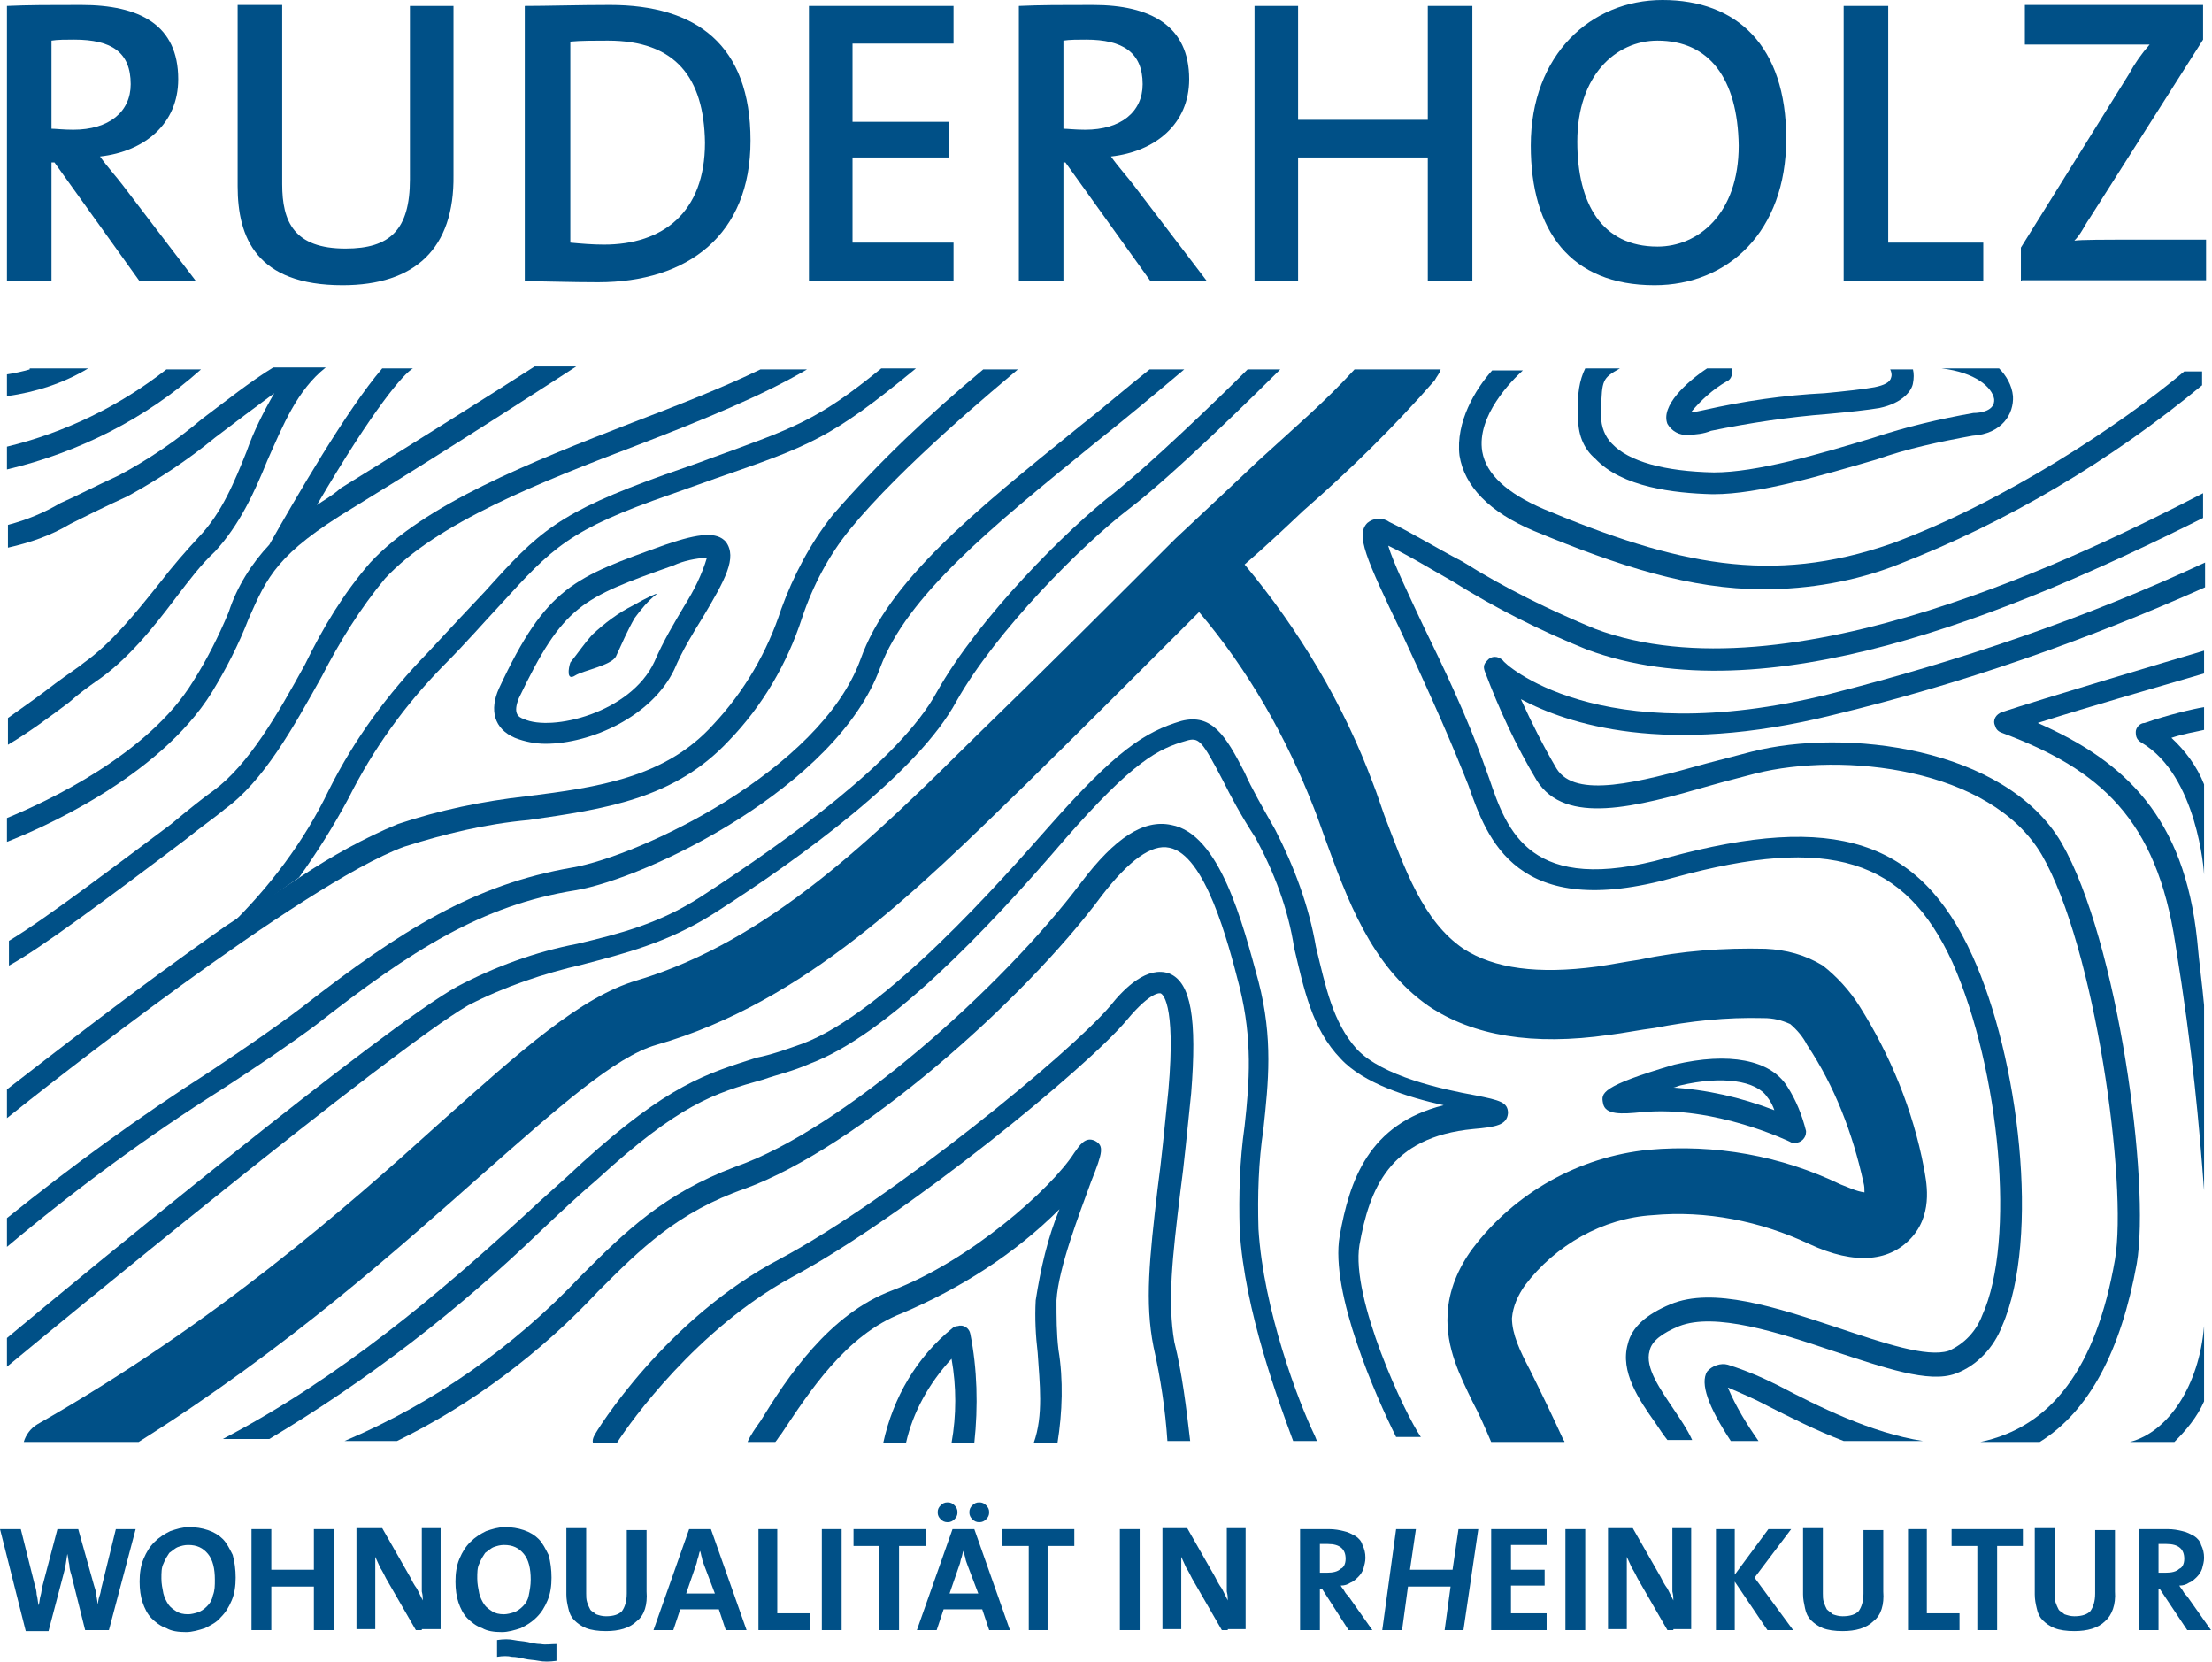 <?xml version="1.0" encoding="utf-8"?>
<!-- Generator: Adobe Illustrator 27.5.0, SVG Export Plug-In . SVG Version: 6.00 Build 0)  -->
<svg version="1.1" id="Ebene_1" xmlns="http://www.w3.org/2000/svg" xmlns:xlink="http://www.w3.org/1999/xlink" x="0px" y="0px"
	 viewBox="0 0 223.4 167.8" style="enable-background:new 0 0 223.4 167.8;" xml:space="preserve">
<style type="text/css">
	.st0{fill:#005087;}
</style>
<g>
	<g>
		<path class="st0" d="M118.7,54.4L118.7,54.4c-6.6,6.6-13.4,13.4-20.1,19.9C88.3,84.5,77.7,95,64.3,99c-5.7,1.7-11.6,7-19.9,14.4
			c-9.5,8.6-22.7,20.2-40.6,30.4c-0.7,0.4-1.2,1.1-1.4,1.8h11.6c15.1-9.5,26.3-19.6,34.9-27.2c7.4-6.5,13.2-11.7,17.4-12.9
			c15-4.3,26.3-15.6,37.3-26.3c5.9-5.8,11.7-11.6,17.5-17.4c5,5.9,8.8,12.6,11.6,19.8c0.4,1,0.7,1.9,1.1,3c2.2,6,4.6,12.9,10.5,17
			c4.5,3,10.5,4,18.2,2.9c1.6-0.2,3-0.5,4.6-0.7c3.6-0.7,7.2-1.1,11-1c1,0,1.8,0.2,2.7,0.6c0.7,0.6,1.3,1.3,1.7,2.1
			c2.8,4.2,4.6,8.9,5.7,13.9c0.1,0.4,0.1,0.6,0.1,1c-0.8-0.1-1.6-0.5-2.4-0.8c-6-2.9-12.7-4.1-19.4-3.5c-7,0.7-13.5,4.3-17.8,10
			c-1.4,1.9-2.4,4.2-2.5,6.6c-0.2,3.4,1.3,6.3,2.5,8.8c0.7,1.3,1.3,2.7,1.9,4.1h7.4c0-0.1,0-0.1-0.1-0.2c-1.1-2.4-2.2-4.7-3.4-7.1
			c-1-1.9-1.8-3.6-1.8-5.2c0.1-1.2,0.6-2.3,1.3-3.3c3.1-4.1,7.9-6.8,12.9-7.1c5.4-0.5,10.9,0.6,15.8,2.9c4.7,2.2,8.3,1.8,10.5-0.8
			c2.1-2.5,1.3-5.7,1.1-6.9c-1.1-5.8-3.4-11.4-6.5-16.3c-1-1.6-2.3-3-3.7-4.1c-1.8-1.1-3.7-1.6-5.8-1.7c-4.2-0.1-8.5,0.2-12.7,1.1
			c-1.4,0.2-2.9,0.5-4.3,0.7c-6,0.8-10.4,0.2-13.5-1.8c-4.1-2.8-5.9-8-8-13.5c-0.4-1.1-0.7-2.1-1.1-3.1c-3-8.1-7.5-15.6-13-22.2
			c2.2-1.9,4.1-3.7,5.9-5.4c4.7-4.1,9.2-8.5,13.3-13.2c0.2-0.4,0.5-0.7,0.6-1.1h-8.7c-3,3.3-6.2,6-9.8,9.3
			C124.8,48.7,122,51.3,118.7,54.4C118.7,54.3,118.7,54.3,118.7,54.4"/>
		<path class="st0" d="M127.1,124.1c-0.1-3.4,0-6.8,0.5-10.1c0.5-4.7,1-9.1-0.5-14.9c-1.6-5.9-3.9-14.9-8.8-15.8
			c-2.8-0.6-5.7,1.3-9.1,5.8c-7.9,10.5-24,24.9-34.9,28.7c-7.2,2.7-11.1,6.5-15.6,11c-6.8,7.2-14.9,12.9-23.9,16.7h5.3
			c7.6-3.7,14.5-8.9,20.3-15.1c4.3-4.3,8-8,14.9-10.4c11.2-4.1,28-18.8,36-29.6c2.7-3.5,5-5.2,6.8-4.8c3.6,0.7,5.9,9.4,7.1,14.1
			c1.3,5.3,1,9.5,0.5,14c-0.5,3.5-0.6,7-0.5,10.5c0.5,8.2,4,17.5,5.4,21.3h2.4l-0.2-0.5C131.1,141.5,127.6,132.2,127.1,124.1"/>
		<path class="st0" d="M106.9,136.3c-0.2-1.7-0.2-3.3-0.2-5c0.2-3.3,2.3-8.7,3.5-12c1.2-3,1.3-3.6,0.4-4.1c-1-0.5-1.6,0.5-2.1,1.2
			c-2.3,3.6-10.5,10.9-18.4,13.9c-6.4,2.4-10.6,8.8-13.3,13.2c-0.5,0.7-1,1.4-1.3,2.1h2.8c0.2-0.2,0.4-0.6,0.6-0.8
			c2.8-4.2,6.5-10,12.2-12.2c5.9-2.5,11.4-6,15.9-10.5c-1.2,2.9-1.9,6-2.4,9.2c-0.1,1.8,0,3.6,0.2,5.3c0.2,3.1,0.6,6.3-0.4,9.1h2.4
			C107.3,142.6,107.4,139.3,106.9,136.3"/>
		<path class="st0" d="M161.1,63.5c-4.6-1.9-9.1-4.1-13.4-6.8c-2.7-1.4-5.1-2.9-7.4-4c-0.7-0.5-1.6-0.4-2.2,0.1
			c-1.2,1.2-0.2,3.5,3.5,11.2c1.9,4.1,4.3,9.3,6.3,14.3l0.4,1c1.9,5.4,4.8,13.8,20.8,9.3c15.7-4.3,23.3-1.9,28.1,8.6
			c4.8,10.9,6.4,28.1,3,35.6c-0.6,1.6-1.8,2.9-3.4,3.6c-2.2,0.7-6.6-0.8-11.1-2.3c-6.3-2.1-12.7-4.2-17-2.4c-2.4,1-3.9,2.3-4.3,4
			c-0.8,2.8,1.1,5.6,2.8,8c0.4,0.6,0.8,1.2,1.2,1.7h2.5c-0.5-1.1-1.2-2.1-1.8-3c-1.4-2.1-3-4.3-2.5-6c0.2-1,1.3-1.8,3-2.5
			c3.6-1.4,9.9,0.6,15.5,2.5c5.2,1.7,9.7,3.3,12.4,2.3c2.2-0.8,3.9-2.7,4.7-4.8c3.9-8.9,1.7-27.1-3-37.4
			c-5.3-11.7-13.9-14.5-30.8-9.9c-13.9,3.9-16.2-2.7-18-8l-0.4-1.1c-1.8-5.1-4.3-10.3-6.3-14.4c-1.4-3-3-6.3-3.5-8
			c2.1,1,4.2,2.3,6.5,3.6c4.3,2.7,8.9,5,13.6,6.9c17.9,6.6,42.4-3.4,62.2-13.3v-2.5C210.7,55.9,180.6,70.8,161.1,63.5"/>
		<path class="st0" d="M31.9,103.5c9.7-7.6,16.8-12.1,26.2-13.6c7.2-1.2,26.4-10.4,30.8-22.5c2.7-7.2,11-14,21.6-22.6
			c2.9-2.3,5.9-4.8,9.1-7.5h-3.5c-2.4,1.9-4.7,3.9-7,5.7c-10.9,8.8-19.4,15.7-22.2,23.6c-4.1,11.2-22.2,19.8-29.1,21
			c-9.9,1.7-17.3,6.3-27.3,14.1c-2.5,1.9-5.7,4.1-9.3,6.5C14,112.8,7.3,117.7,0.7,123v2.9c6.9-5.8,14.1-11.1,21.7-15.9
			C26.1,107.6,29.2,105.5,31.9,103.5"/>
		<path class="st0" d="M69.1,61.2c-1,1.7-2.1,3.5-3,5.6c-2.4,5.2-10.4,7.1-13.2,5.8c-0.6-0.2-1.1-0.6-0.5-2.1
			c4.5-9.4,6.3-10.1,15.6-13.4c1.1-0.5,2.2-0.7,3.4-0.8C70.9,58,70.1,59.6,69.1,61.2 M67.2,55c-9.2,3.3-12,4.2-16.8,14.5
			c-1,2.2-0.5,4.1,1.6,5c1,0.4,2.1,0.6,3.1,0.6c4.5,0,10.7-2.7,13-7.5c0.8-1.9,1.9-3.7,2.9-5.3c2.2-3.7,3.5-6,2.3-7.6
			C72.4,53.7,70.7,53.8,67.2,55"/>
		<path class="st0" d="M22.7,81.7c3.9-2.8,6.9-8.2,9.8-13.4c1.8-3.5,3.9-6.9,6.4-9.9c5.2-5.6,15.6-9.7,25.6-13.5
			c6.5-2.5,12.6-5,17-7.6h-4.7c-3.7,1.8-8.3,3.6-13,5.4c-10.3,4-20.9,8.2-26.4,14.1c-2.7,3.1-4.8,6.6-6.6,10.3
			c-2.8,5.1-5.7,10.1-9.2,12.7c-1,0.7-2.5,1.9-4.3,3.4C12.6,86.7,4.6,92.8,0.9,95v2.5c3-1.6,10-6.8,17.8-12.7
			C20.3,83.5,21.9,82.4,22.7,81.7"/>
		<path class="st0" d="M9.7,68.8c3.1-2.1,5.7-5.3,8.1-8.5c1.3-1.7,2.5-3.3,3.9-4.6c2.5-2.7,4-6,5.3-9.2c1.6-3.6,3-7.1,5.9-9.4h-5.3
			c-2.3,1.4-4.8,3.4-7.2,5.2C17.8,44.5,15,46.4,12,48c-2.4,1.1-4.3,2.1-5.9,2.8c-1.7,1-3.4,1.7-5.3,2.2v2.3c2.2-0.5,4.3-1.2,6.3-2.4
			c1.4-0.7,3.4-1.7,5.8-2.8c3.1-1.7,6-3.6,8.8-5.9c2.1-1.6,4.1-3.1,6-4.5c-1.1,1.9-2.1,3.9-2.8,5.9c-1.2,3-2.5,6.2-4.8,8.6
			c-1.3,1.4-2.7,3-4,4.7c-2.4,3-4.8,6-7.6,8c-0.6,0.5-1.7,1.2-2.9,2.1c-1.4,1.1-3.4,2.5-4.8,3.5v2.7c2.2-1.3,4.2-2.8,6.2-4.3
			C8,70,9,69.3,9.7,68.8"/>
		<path class="st0" d="M201.4,40.3c0.1,1.2-1.4,1.4-2.1,1.4c-3.4,0.6-6.8,1.4-10.1,2.5c-5.6,1.7-11.8,3.5-16.1,3.5
			c-5-0.1-8.6-1.1-10.3-2.9c-0.7-0.7-1.1-1.7-1.1-2.8v-0.7c0.1-2.9,0.1-3.1,1.9-4.1h-3.5c-0.6,1.2-0.8,2.7-0.7,4V42
			c-0.1,1.7,0.5,3.3,1.7,4.3c2.7,2.9,8,3.5,11.8,3.6h0.2c4.5,0,10.9-1.9,16.4-3.5c3.1-1.1,6.4-1.8,9.7-2.4c3-0.2,4.2-2.2,4.1-4
			c-0.1-1.1-0.7-2.1-1.4-2.8h-5.8C199.5,37.6,201.2,39.1,201.4,40.3"/>
		<path class="st0" d="M174.5,137.8c-0.7-0.2-1.6,0.1-2.1,0.7c-0.7,1.2,0.1,3.5,2.4,7h2.8c-1.2-1.7-2.3-3.5-3.1-5.4
			c1.4,0.6,2.8,1.2,4.1,1.9c2.2,1.1,4.7,2.4,7.6,3.5h8c-5.2-0.8-10.6-3.5-14.6-5.6C178,139.1,176.4,138.4,174.5,137.8"/>
		<path class="st0" d="M151.8,66.7c-0.5-0.5-1.2-0.5-1.6,0c-0.4,0.4-0.4,0.7-0.2,1.2c1.4,3.7,3.1,7.4,5.2,10.9
			c2.9,4.6,10,2.7,17.6,0.5c1.4-0.4,3-0.8,4.5-1.2c8.8-2.2,23.7-0.6,28.9,8.2c5.4,9.3,8.7,33.3,7.4,40.9
			c-1.9,10.9-6.4,16.9-13.6,18.4h6c5-3.1,8.2-9.2,9.8-18c1.4-8.1-1.9-32.6-7.6-42.5c-5.7-9.7-21.9-11.6-31.3-9.2
			c-1.6,0.4-3,0.8-4.6,1.2c-6.8,1.9-13.2,3.6-15.1,0.5c-1.3-2.2-2.5-4.6-3.6-7c4.7,2.5,14.6,5.8,31.5,1.6
			c12.9-3.1,25.5-7.5,37.6-12.9v-2.5c-12.2,5.7-25,10-38,13.3C161.3,75.9,151.8,66.9,151.8,66.7"/>
		<path class="st0" d="M222.6,120.2v-18.7c-0.2-2.2-0.5-4.3-0.7-6.6c-1.3-12.3-7.2-18-16.1-21.9c5-1.6,13.4-4,16.8-5v-2.3
			c-3.4,1-16.8,5-20.4,6.2c-0.6,0.2-1,0.8-0.7,1.4c0.1,0.4,0.4,0.6,0.7,0.7c9.9,3.7,15.6,8.7,17.5,21.3
			C221.5,106.4,222.1,113.6,222.6,120.2"/>
		<path class="st0" d="M222.6,133.9c-0.5,6-3.6,10.7-7.5,11.7h4.5c1.2-1.2,2.3-2.5,3-4.1V133.9z"/>
		<path class="st0" d="M215.7,73.9c0,0.5,0.1,0.8,0.6,1.1c5.6,3.3,6.3,13,6.3,13.3v-9.1c-0.7-1.8-1.9-3.4-3.3-4.7
			c1.2-0.4,2.4-0.6,3.3-0.8v-2.3c-1.2,0.2-3.7,0.8-6,1.6C216.1,73,215.7,73.5,215.7,73.9"/>
		<path class="st0" d="M155.9,51.4c-3.7-1.6-5.8-3.5-6.2-5.8c-0.6-3.6,3-7.2,4.1-8.2h-3.1c-1.7,1.9-3.7,5.2-3.3,8.6
			c0.5,3.1,3,5.7,7.5,7.6c8.7,3.6,15.8,5.9,23.2,5.9c4.6,0,9.3-0.8,13.6-2.5c11.1-4.3,21.5-10.5,30.7-18.1v-1.4h-1.8
			c-6.4,5.4-18.4,13.3-29.6,17.4C178.9,59.1,169.3,57,155.9,51.4"/>
		<path class="st0" d="M119.2,120.4c0.4-2.9,0.7-6.2,1.1-10c0.6-7.5,0-11.2-2.2-12.1c-2.2-0.8-4.5,1.4-6,3.3
			c-4,4.7-21.9,19.4-33.3,25.5c-11.5,6-18.6,17.4-18.8,17.9c-0.1,0.2-0.2,0.5-0.1,0.7h2.4c1.4-2.2,8.1-11.5,17.6-16.7
			c11.6-6.2,30-21.3,33.9-26c2.5-3,3.4-2.7,3.4-2.7c0.1,0,1.6,0.7,0.8,9.8c-0.4,3.9-0.7,7.1-1.1,10c-0.8,6.9-1.3,11.4-0.4,15.9
			c0.7,3.1,1.2,6.4,1.4,9.5h2.3c-0.4-3.4-0.8-6.8-1.6-10C117.9,131.4,118.4,127,119.2,120.4"/>
		<path class="st0" d="M137.3,125.7c1-5.6,3-10.9,11.5-11.7c2.3-0.2,3.4-0.4,3.5-1.6c0-1.1-0.8-1.3-3.3-1.8c-3.3-0.6-9.4-1.9-12-4.7
			c-2.4-2.7-3.1-6.2-4.1-10.3c-0.7-4.1-2.2-8.1-4.1-11.8c-1.3-2.3-2.4-4.2-3.1-5.8c-1.9-3.7-3.3-6-6.4-5.2c-3.7,1.1-6.6,3-13.4,10.7
			c-4.6,5.2-16.5,18.8-24.9,21.9c-1.7,0.6-3.1,1.1-4.6,1.4c-5,1.6-8.9,2.7-17.6,10.6c-1.9,1.8-3.9,3.5-5.7,5.2
			c-8.5,7.8-18.7,16.5-30.6,22.7h4.7c9.9-5.9,19.1-13,27.4-21c1.8-1.7,3.7-3.5,5.7-5.2c8.3-7.6,11.8-8.7,16.8-10.1
			c1.4-0.5,2.9-0.8,4.7-1.6c7.8-2.9,17.9-13.5,25.7-22.6c7-8,9.5-9.2,12.3-10c1.3-0.4,1.6,0,3.7,4c0.8,1.6,1.8,3.5,3.3,5.8
			c1.9,3.5,3.3,7.2,3.9,11.1c1,4.2,1.8,8.2,4.7,11.2c2.3,2.5,6.8,3.9,10.4,4.7c-7.6,1.9-9.5,7.6-10.5,13.2c-1,5.7,3.7,16.3,5.7,20.3
			h2.5C141.9,142.8,136.4,131.1,137.3,125.7"/>
		<path class="st0" d="M58.8,97.4c4.2-1.1,8.6-2.2,13.2-5.1c9.1-5.8,20.7-14.3,24.6-21.5c4-7.1,12.7-15.8,17.4-19.4
			c4.5-3.4,13.5-12.3,15.3-14.1h-3.3c-3.3,3.3-10,9.7-13.4,12.4c-4.8,3.7-13.8,12.7-18,20.2c-3.7,6.8-15.1,15-23.9,20.7
			c-4.2,2.7-8.2,3.7-12.4,4.7c-4.2,0.8-8.3,2.3-12.1,4.3c-7.6,4.2-37.7,29-45.5,35.5v2.9c4.1-3.4,38.8-32,46.6-36.5
			C51,99.6,54.9,98.3,58.8,97.4"/>
		<path class="st0" d="M22.8,93.5C22.8,93.4,22.8,93.4,22.8,93.5C13.9,99.7,4.6,107,0.7,110v2.9c3.6-2.9,29.8-23.6,40.1-27.4
			c4.1-1.3,8.2-2.3,12.6-2.7c7.6-1.1,14.7-2.1,20.2-8c3.4-3.5,5.9-7.8,7.4-12.4c1.1-3.3,2.7-6.3,4.8-8.9c5.3-6.5,15-14.5,17-16.2
			h-3.5c-5.4,4.5-10.6,9.4-15.2,14.7c-2.3,2.9-4,6.2-5.2,9.5c-1.4,4.3-3.7,8.3-6.9,11.7c-4.8,5.3-11.6,6.3-18.8,7.2
			c-4.5,0.5-8.8,1.4-13,2.8c-3.4,1.4-6.8,3.3-9.8,5.3"/>
		<path class="st0" d="M30.2,88.6c1.8-2.5,3.5-5.2,5-8c2.5-5,5.7-9.4,9.5-13.3c2.4-2.4,4.2-4.5,5.8-6.2c5.3-5.8,6.9-7.6,17.3-11.2
			c1.7-0.6,3.1-1.1,4.5-1.6c9.5-3.3,11.6-4,20.2-11.1h-3.5c-6.5,5.3-8.8,6-17.3,9.1c-1.3,0.5-2.8,1-4.5,1.6
			c-10.9,3.9-12.8,5.8-18.2,11.8c-1.6,1.7-3.4,3.6-5.8,6.2c-4,4.1-7.4,8.7-10,13.9c-2.5,5.2-6,9.8-10.1,13.8"/>
		<path class="st0" d="M32,51c5.8-9.9,8.8-13.3,9.7-13.8h-3.1c-3.6,4.2-8.8,13.2-11.4,17.8c-1.8,1.9-3.3,4.3-4.1,6.8
			c-1,2.4-2.2,4.8-3.6,7C15,76.2,4.6,81,0.7,82.6V85c3.1-1.2,15.3-6.4,20.7-15.1c1.4-2.3,2.7-4.8,3.7-7.4c1.9-4.3,2.9-6.6,10.5-11.2
			C45.9,45,56.5,38.1,58.2,37H54c-4.2,2.7-12,7.6-19.6,12.3C33.5,50.1,32.7,50.5,32,51"/>
		<path class="st0" d="M16.8,37.3C12.1,41,6.5,43.7,0.7,45.1v2.3c7.2-1.7,14-5.1,19.6-10.1H16.8z"/>
		<path class="st0" d="M3,37.3c-0.7,0.2-1.6,0.4-2.3,0.5V40c2.9-0.4,5.7-1.3,8.2-2.8H3z"/>
		<path class="st0" d="M168.4,42.8c0.4,0.7,1.2,1.2,2.1,1.1c0.7,0,1.6-0.1,2.3-0.4c3.9-0.8,7.9-1.4,11.8-1.7c2.2-0.2,4-0.4,5.2-0.6
			c2.4-0.5,3.3-1.8,3.4-2.5c0.1-0.5,0.1-1,0-1.4h-2.3c0.1,0.2,0.2,0.5,0.1,0.8c-0.1,0.5-0.7,0.8-1.7,1c-1.1,0.2-2.9,0.4-5,0.6
			c-4.1,0.2-8.2,0.8-12.2,1.7c-0.5,0.1-0.8,0.2-1.3,0.2c1-1.2,2.2-2.3,3.6-3.1c0.5-0.2,0.6-0.8,0.5-1.3h-2.5
			C170.3,38.6,167.7,41,168.4,42.8"/>
		<path class="st0" d="M98,134.7c-0.1-0.6-0.7-1-1.3-0.8c-0.2,0-0.4,0.1-0.5,0.2c-3.6,2.9-6,7-7,11.6h2.3c0.7-3.1,2.3-6,4.6-8.5
			c0.5,2.8,0.5,5.7,0,8.5h2.3C98.8,142,98.7,138.2,98,134.7"/>
		<path class="st0" d="M169.7,109.6c4.2-1,7.7-0.5,8.8,1.2c0.4,0.5,0.6,1,0.7,1.3c-3.4-1.3-6.9-2.1-10.5-2.3
			C169.1,109.9,169.3,109.7,169.7,109.6 M165.8,112.3c7.4-0.7,15,3,15,3c0.1,0.1,0.4,0.1,0.5,0.1c0.6,0,1.1-0.5,1.1-1.1v-0.1
			c-0.4-1.6-1-3.1-1.9-4.5c-1.7-2.7-5.9-3.5-11.4-2.2c-7.5,2.2-7.4,2.9-7.2,3.9C162.1,112.6,163.8,112.5,165.8,112.3"/>
		<path class="st0" d="M57.6,66.9c-0.2,0.6-0.4,1.9,0.5,1.3c0.8-0.5,3.6-1,4.1-1.9c0.6-1.3,1.2-2.7,1.9-3.9c0.6-0.8,1.3-1.7,2.2-2.4
			c0.2-0.2-1.1,0.4-2.3,1.1c-1.6,0.8-2.9,1.8-4.2,3C59,65,58.4,65.9,57.6,66.9"/>
		<path class="st0" d="M7.5,4C6.7,4,5.8,4,5.2,4.1V13c0.4,0,1.2,0.1,2.2,0.1c3.6,0,5.8-1.8,5.8-4.6C13.2,5.3,11.3,4,7.5,4
			 M14.1,28.4l-8.6-12H5.2v12H0.7V0.6c2.1-0.1,4.4-0.1,7.5-0.1C14.1,0.5,18,2.5,18,8c0,4.5-3.4,7.3-7.9,7.8c0.7,1,1.7,2.1,2.3,2.9
			l7.4,9.7H14.1z"/>
		<path class="st0" d="M34.6,28.8C25.9,28.8,24,24,24,18.8V0.5h4.5v18.1c0,3.8,1.2,6.5,6.4,6.5c4.5,0,6.5-1.9,6.5-7V0.6h4.4v17.1
			C45.9,25.1,41.9,28.8,34.6,28.8"/>
		<path class="st0" d="M61.4,4.1c-1.3,0-2.8,0-3.8,0.1v20.3c1.1,0.1,2.2,0.2,3.4,0.2c5.9,0,10.2-3.2,10.2-10.3
			C71.1,7.8,68.2,4.1,61.4,4.1 M60.4,28.5c-2.8,0-5.2-0.1-7.4-0.1V0.6c2.2,0,5.5-0.1,8.6-0.1c8.7,0,14.2,4,14.2,13.7
			C75.8,23.7,69.5,28.5,60.4,28.5"/>
	</g>
	<polygon class="st0" points="81.7,0.6 81.7,28.4 96.3,28.4 96.3,24.5 86.1,24.5 86.1,15.9 95.8,15.9 95.8,12.3 86.1,12.3 86.1,4.4 
		96.3,4.4 96.3,0.6 	"/>
	<g>
		<path class="st0" d="M109.7,4c-0.8,0-1.7,0-2.3,0.1V13c0.4,0,1.2,0.1,2.2,0.1c3.6,0,5.8-1.8,5.8-4.6C115.4,5.3,113.4,4,109.7,4
			 M116.2,28.4l-8.6-12h-0.2v12h-4.5V0.6c2.1-0.1,4.4-0.1,7.5-0.1c5.8,0,9.7,2.1,9.7,7.5c0,4.5-3.4,7.3-7.9,7.8
			c0.7,1,1.7,2.1,2.3,2.9l7.4,9.7H116.2z"/>
	</g>
	<polygon class="st0" points="144.2,0.6 144.2,12.1 131.1,12.1 131.1,0.6 126.7,0.6 126.7,28.4 131.1,28.4 131.1,15.9 144.2,15.9 
		144.2,28.4 148.7,28.4 148.7,0.6 	"/>
	<g>
		<path class="st0" d="M167.4,4.1c-4.2,0-8.1,3.5-8.1,10.2c0,6.3,2.5,10.6,8.1,10.6c4.1,0,8.2-3.3,8.2-10.2
			C175.5,7.9,172.6,4.1,167.4,4.1 M167.1,28.8c-8.5,0-12.5-5.5-12.5-14.1c0-9.2,6.1-14.7,13.3-14.7c7.5,0,12.5,4.6,12.5,14
			S174.5,28.8,167.1,28.8"/>
	</g>
	<polygon class="st0" points="186.2,0.6 186.2,28.4 200.3,28.4 200.3,24.5 190.7,24.5 190.7,0.6 	"/>
	<g>
		<path class="st0" d="M204.1,28.4V25L215,7.5c0.6-1.1,1.3-2.1,2.1-3h-5.7h-6.9v-4h18V4l-11.5,18.1c-0.5,0.7-0.8,1.5-1.5,2.2
			c0.7-0.1,2.9-0.1,6.6-0.1h6.7v4.1h-18.6V28.4z"/>
		<path class="st0" d="M11,164.6H8.6L7.2,159c-0.1-0.3-0.2-0.7-0.2-1c-0.1-0.4-0.1-0.7-0.2-1.1h0c-0.1,0.7-0.2,1.4-0.4,2.1l-1.5,5.7
			H2.6L0,154.4h2.1l1.4,5.6c0.1,0.3,0.2,0.7,0.2,1c0.1,0.3,0.1,0.7,0.2,1.1h0c0.1-0.3,0.1-0.7,0.2-1c0.1-0.3,0.1-0.7,0.2-1l1.5-5.7
			h2.1l1.6,5.7c0.1,0.3,0.2,0.6,0.2,0.9c0.1,0.3,0.1,0.7,0.2,1h0c0-0.4,0.1-0.7,0.2-1c0.1-0.3,0.1-0.6,0.2-0.9l1.4-5.7h2L11,164.6z"
			/>
		<path class="st0" d="M21.7,159.5c0-1.1-0.2-2-0.7-2.6c-0.5-0.6-1.1-0.9-2-0.9c-0.4,0-0.7,0.1-1,0.2c-0.3,0.1-0.6,0.4-0.9,0.6
			c-0.2,0.3-0.4,0.6-0.6,1.1c-0.2,0.4-0.2,0.9-0.2,1.5c0,0.5,0.1,1,0.2,1.5c0.1,0.4,0.3,0.8,0.5,1.1c0.2,0.3,0.5,0.5,0.8,0.7
			c0.3,0.2,0.7,0.3,1.2,0.3c0.3,0,0.7-0.1,1-0.2c0.3-0.1,0.6-0.3,0.9-0.6c0.3-0.3,0.5-0.6,0.6-1.1C21.7,160.6,21.7,160.1,21.7,159.5
			 M23.8,159.3c0,0.8-0.1,1.6-0.4,2.3c-0.3,0.7-0.6,1.2-1.1,1.7c-0.4,0.5-1,0.8-1.6,1.1c-0.6,0.2-1.3,0.4-1.9,0.4
			c-0.8,0-1.5-0.1-2-0.4c-0.6-0.2-1.1-0.6-1.5-1c-0.4-0.4-0.7-1-0.9-1.6c-0.2-0.6-0.3-1.3-0.3-2.1c0-0.8,0.1-1.6,0.4-2.3
			c0.3-0.7,0.6-1.2,1.1-1.7c0.5-0.5,1-0.8,1.6-1.1c0.6-0.2,1.2-0.4,1.9-0.4c0.7,0,1.3,0.1,1.9,0.3c0.6,0.2,1.1,0.5,1.5,0.9
			c0.4,0.4,0.7,1,1,1.6C23.7,157.7,23.8,158.5,23.8,159.3"/>
	</g>
	<polygon class="st0" points="31.7,164.6 31.7,160.2 27.4,160.2 27.4,164.6 25.4,164.6 25.4,154.4 27.4,154.4 27.4,158.5 
		31.7,158.5 31.7,154.4 33.7,154.4 33.7,164.6 	"/>
	<g>
		<path class="st0" d="M42.6,164.6H42l-3-5.2c-0.2-0.4-0.4-0.8-0.6-1.1c-0.2-0.4-0.3-0.7-0.5-1.1c0,0.2,0,0.5,0,0.8
			c0,0.3,0,0.6,0,0.9c0,0.3,0,0.7,0,1c0,0.3,0,0.7,0,1v3.6h-1.9v-10.2H38h0.6l2.8,4.9c0.2,0.4,0.4,0.8,0.7,1.2
			c0.2,0.4,0.4,0.8,0.6,1.2c0-0.3,0-0.5-0.1-0.9c0-0.3,0-0.7,0-1.1c0-0.4,0-0.7,0-1.1c0-0.4,0-0.7,0-1v-3.2h1.9v10.2H42.6z"/>
		<path class="st0" d="M54.4,167.7c-0.5-0.1-1-0.1-1.4-0.2c-0.4-0.1-0.9-0.2-1.3-0.2c-0.4-0.1-0.9-0.1-1.5,0v-1.7
			c0.7-0.1,1.2-0.1,1.7,0c0.5,0.1,0.9,0.1,1.4,0.2c0.4,0.1,0.9,0.2,1.3,0.2c0.5,0.1,1,0,1.6,0v1.7C55.5,167.8,54.9,167.8,54.4,167.7
			 M53.6,159.5c0-1.1-0.2-2-0.7-2.6c-0.5-0.6-1.1-0.9-2-0.9c-0.4,0-0.7,0.1-1,0.2c-0.3,0.1-0.6,0.4-0.9,0.6
			c-0.2,0.3-0.4,0.6-0.6,1.1c-0.2,0.4-0.2,0.9-0.2,1.5c0,0.5,0.1,1,0.2,1.5c0.1,0.4,0.3,0.8,0.5,1.1c0.2,0.3,0.5,0.5,0.8,0.7
			c0.3,0.2,0.7,0.3,1.2,0.3c0.3,0,0.7-0.1,1-0.2c0.3-0.1,0.6-0.3,0.9-0.6c0.3-0.3,0.5-0.6,0.6-1.1C53.5,160.6,53.6,160.1,53.6,159.5
			 M55.7,159.3c0,0.8-0.1,1.6-0.4,2.3c-0.3,0.7-0.6,1.2-1.1,1.7c-0.5,0.5-1,0.8-1.6,1.1c-0.6,0.2-1.3,0.4-1.9,0.4
			c-0.8,0-1.5-0.1-2-0.4c-0.6-0.2-1.1-0.6-1.5-1c-0.4-0.4-0.7-1-0.9-1.6c-0.2-0.6-0.3-1.3-0.3-2.1c0-0.8,0.1-1.6,0.4-2.3
			c0.3-0.7,0.6-1.2,1.1-1.7c0.5-0.5,1-0.8,1.6-1.1c0.6-0.2,1.2-0.4,1.9-0.4c0.7,0,1.3,0.1,1.9,0.3c0.6,0.2,1.1,0.5,1.5,0.9
			c0.4,0.4,0.7,1,1,1.6C55.6,157.7,55.7,158.5,55.7,159.3"/>
		<path class="st0" d="M64.3,163.7c-0.7,0.7-1.8,1-3.1,1c-0.8,0-1.5-0.1-2-0.3c-0.5-0.2-0.9-0.5-1.2-0.8c-0.3-0.3-0.5-0.7-0.6-1.2
			c-0.1-0.4-0.2-0.9-0.2-1.4v-6.7h2v6.6c0,0.3,0,0.6,0.1,0.9c0.1,0.3,0.2,0.5,0.3,0.7s0.4,0.3,0.6,0.5c0.3,0.1,0.6,0.2,1,0.2
			c0.8,0,1.3-0.2,1.6-0.5c0.3-0.4,0.5-1,0.5-1.8v-6.4h2v6.2C65.4,162,65.1,163.1,64.3,163.7"/>
		<path class="st0" d="M71.1,158c-0.1-0.3-0.2-0.5-0.2-0.7c-0.1-0.2-0.1-0.5-0.2-0.7h0c-0.1,0.2-0.1,0.4-0.2,0.7
			c-0.1,0.2-0.1,0.5-0.2,0.7l-1,2.9h2.9L71.1,158z M73.3,164.6l-0.7-2.1h-3.9l-0.7,2.1h-2l3.6-10.2h2.2l3.6,10.2H73.3z"/>
	</g>
	<polygon class="st0" points="76.6,164.6 76.6,154.4 78.5,154.4 78.5,162.9 81.8,162.9 81.8,164.6 	"/>
	<rect x="83" y="154.4" class="st0" width="2" height="10.2"/>
	<polygon class="st0" points="90.8,156.1 90.8,164.6 88.8,164.6 88.8,156.1 86.2,156.1 86.2,154.4 93.5,154.4 93.5,156.1 	"/>
	<g>
		<path class="st0" d="M99.9,152.7c0,0.3-0.1,0.5-0.3,0.7c-0.2,0.2-0.4,0.3-0.7,0.3c-0.3,0-0.5-0.1-0.7-0.3
			c-0.2-0.2-0.3-0.4-0.3-0.7c0-0.3,0.1-0.5,0.3-0.7c0.2-0.2,0.4-0.3,0.7-0.3c0.3,0,0.5,0.1,0.7,0.3
			C99.8,152.2,99.9,152.4,99.9,152.7 M97.7,158c-0.1-0.3-0.2-0.5-0.2-0.7c-0.1-0.2-0.1-0.5-0.2-0.7h0c-0.1,0.2-0.1,0.4-0.2,0.7
			c-0.1,0.2-0.1,0.5-0.2,0.7l-1,2.9h2.9L97.7,158z M96.7,152.7c0,0.3-0.1,0.5-0.3,0.7c-0.2,0.2-0.4,0.3-0.7,0.3s-0.5-0.1-0.7-0.3
			c-0.2-0.2-0.3-0.4-0.3-0.7c0-0.3,0.1-0.5,0.3-0.7c0.2-0.2,0.4-0.3,0.7-0.3s0.5,0.1,0.7,0.3C96.6,152.2,96.7,152.4,96.7,152.7
			 M99.9,164.6l-0.7-2.1h-3.9l-0.7,2.1h-2l3.6-10.2h2.2l3.6,10.2H99.9z"/>
	</g>
	<polygon class="st0" points="105.8,156.1 105.8,164.6 103.9,164.6 103.9,156.1 101.2,156.1 101.2,154.4 108.5,154.4 108.5,156.1 	
		"/>
	<rect x="113.1" y="154.4" class="st0" width="2" height="10.2"/>
	<g>
		<path class="st0" d="M124,164.6h-0.6l-3-5.2c-0.2-0.4-0.4-0.8-0.6-1.1c-0.2-0.4-0.3-0.7-0.5-1.1c0,0.2,0,0.5,0,0.8
			c0,0.3,0,0.6,0,0.9c0,0.3,0,0.7,0,1c0,0.3,0,0.7,0,1v3.6h-1.9v-10.2h1.9h0.6l2.8,4.9c0.2,0.4,0.4,0.8,0.7,1.2
			c0.2,0.4,0.4,0.8,0.6,1.2c0-0.3,0-0.5-0.1-0.9c0-0.3,0-0.7,0-1.1c0-0.4,0-0.7,0-1.1c0-0.4,0-0.7,0-1v-3.2h1.9v10.2H124z"/>
		<path class="st0" d="M135.9,157.4c0-1-0.6-1.5-1.8-1.5c-0.1,0-0.3,0-0.4,0c-0.1,0-0.3,0-0.4,0v2.9c0.1,0,0.2,0,0.3,0
			c0.1,0,0.3,0,0.4,0c0.6,0,1.1-0.1,1.4-0.4C135.7,158.3,135.9,157.9,135.9,157.4 M136.2,164.6l-2.7-4.2h-0.2v4.2h-2v-10.2
			c0.4,0,0.8,0,1.3,0s1,0,1.6,0c0.6,0,1.1,0.1,1.5,0.2c0.5,0.1,0.8,0.3,1.2,0.5c0.3,0.2,0.6,0.5,0.7,0.9c0.2,0.4,0.3,0.8,0.3,1.3
			c0,0.4-0.1,0.7-0.2,1.1c-0.1,0.3-0.3,0.6-0.5,0.8c-0.2,0.2-0.5,0.5-0.8,0.6c-0.3,0.2-0.6,0.3-1,0.3c0.1,0.2,0.3,0.4,0.4,0.6
			c0.1,0.2,0.3,0.4,0.4,0.5l2.4,3.4H136.2z"/>
	</g>
	<polygon class="st0" points="145.9,164.6 146.5,160.2 142.2,160.2 141.6,164.6 139.6,164.6 141,154.4 143,154.4 142.4,158.5 
		146.7,158.5 147.3,154.4 149.3,154.4 147.8,164.6 	"/>
	<polygon class="st0" points="150.6,164.6 150.6,154.4 156.2,154.4 156.2,156 152.6,156 152.6,158.5 156,158.5 156,160.1 
		152.6,160.1 152.6,162.9 156.2,162.9 156.2,164.6 	"/>
	<rect x="158.1" y="154.4" class="st0" width="2" height="10.2"/>
	<g>
		<path class="st0" d="M169,164.6h-0.6l-3-5.2c-0.2-0.4-0.4-0.8-0.6-1.1c-0.2-0.4-0.3-0.7-0.5-1.1c0,0.2,0,0.5,0,0.8
			c0,0.3,0,0.6,0,0.9c0,0.3,0,0.7,0,1c0,0.3,0,0.7,0,1v3.6h-1.9v-10.2h1.9h0.6l2.8,4.9c0.2,0.4,0.4,0.8,0.7,1.2
			c0.2,0.4,0.4,0.8,0.6,1.2c0-0.3,0-0.5-0.1-0.9c0-0.3,0-0.7,0-1.1c0-0.4,0-0.7,0-1.1c0-0.4,0-0.7,0-1v-3.2h1.9v10.2H169z"/>
	</g>
	<polygon class="st0" points="178.5,164.6 175.2,159.7 175.2,164.6 173.3,164.6 173.3,154.4 175.2,154.4 175.2,159 178.6,154.4 
		180.9,154.4 177.2,159.3 181.1,164.6 	"/>
	<g>
		<path class="st0" d="M189.2,163.7c-0.7,0.7-1.8,1-3.1,1c-0.8,0-1.5-0.1-2-0.3c-0.5-0.2-0.9-0.5-1.2-0.8c-0.3-0.3-0.5-0.7-0.6-1.2
			s-0.2-0.9-0.2-1.4v-6.7h2v6.6c0,0.3,0,0.6,0.1,0.9c0.1,0.3,0.2,0.5,0.3,0.7c0.2,0.2,0.4,0.3,0.6,0.5c0.3,0.1,0.6,0.2,1,0.2
			c0.8,0,1.3-0.2,1.6-0.5c0.3-0.4,0.5-1,0.5-1.8v-6.4h2v6.2C190.3,162,190,163.1,189.2,163.7"/>
	</g>
	<polygon class="st0" points="192.7,164.6 192.7,154.4 194.6,154.4 194.6,162.9 197.9,162.9 197.9,164.6 	"/>
	<polygon class="st0" points="201.7,156.1 201.7,164.6 199.7,164.6 199.7,156.1 197.1,156.1 197.1,154.4 204.3,154.4 204.3,156.1 	
		"/>
	<g>
		<path class="st0" d="M212.6,163.7c-0.7,0.7-1.8,1-3.1,1c-0.8,0-1.5-0.1-2-0.3c-0.5-0.2-0.9-0.5-1.2-0.8c-0.3-0.3-0.5-0.7-0.6-1.2
			c-0.1-0.4-0.2-0.9-0.2-1.4v-6.7h2v6.6c0,0.3,0,0.6,0.1,0.9c0.1,0.3,0.2,0.5,0.3,0.7s0.4,0.3,0.6,0.5c0.3,0.1,0.6,0.2,1,0.2
			c0.8,0,1.3-0.2,1.6-0.5c0.3-0.4,0.5-1,0.5-1.8v-6.4h2v6.2C213.7,162,213.3,163.1,212.6,163.7"/>
		<path class="st0" d="M220.6,157.4c0-1-0.6-1.5-1.8-1.5c-0.1,0-0.3,0-0.4,0c-0.1,0-0.3,0-0.4,0v2.9c0.1,0,0.2,0,0.3,0
			c0.1,0,0.3,0,0.4,0c0.6,0,1.1-0.1,1.4-0.4C220.4,158.3,220.6,157.9,220.6,157.4 M220.9,164.6l-2.8-4.2H218v4.2h-2v-10.2
			c0.4,0,0.8,0,1.3,0c0.5,0,1,0,1.6,0c0.6,0,1.1,0.1,1.5,0.2c0.5,0.1,0.8,0.3,1.2,0.5c0.3,0.2,0.6,0.5,0.7,0.9
			c0.2,0.4,0.3,0.8,0.3,1.3c0,0.4-0.1,0.7-0.2,1.1c-0.1,0.3-0.3,0.6-0.5,0.8c-0.2,0.2-0.5,0.5-0.8,0.6c-0.3,0.2-0.6,0.3-1,0.3
			c0.1,0.2,0.3,0.4,0.4,0.6c0.1,0.2,0.3,0.4,0.4,0.5l2.4,3.4H220.9z"/>
	</g>
</g>
</svg>
